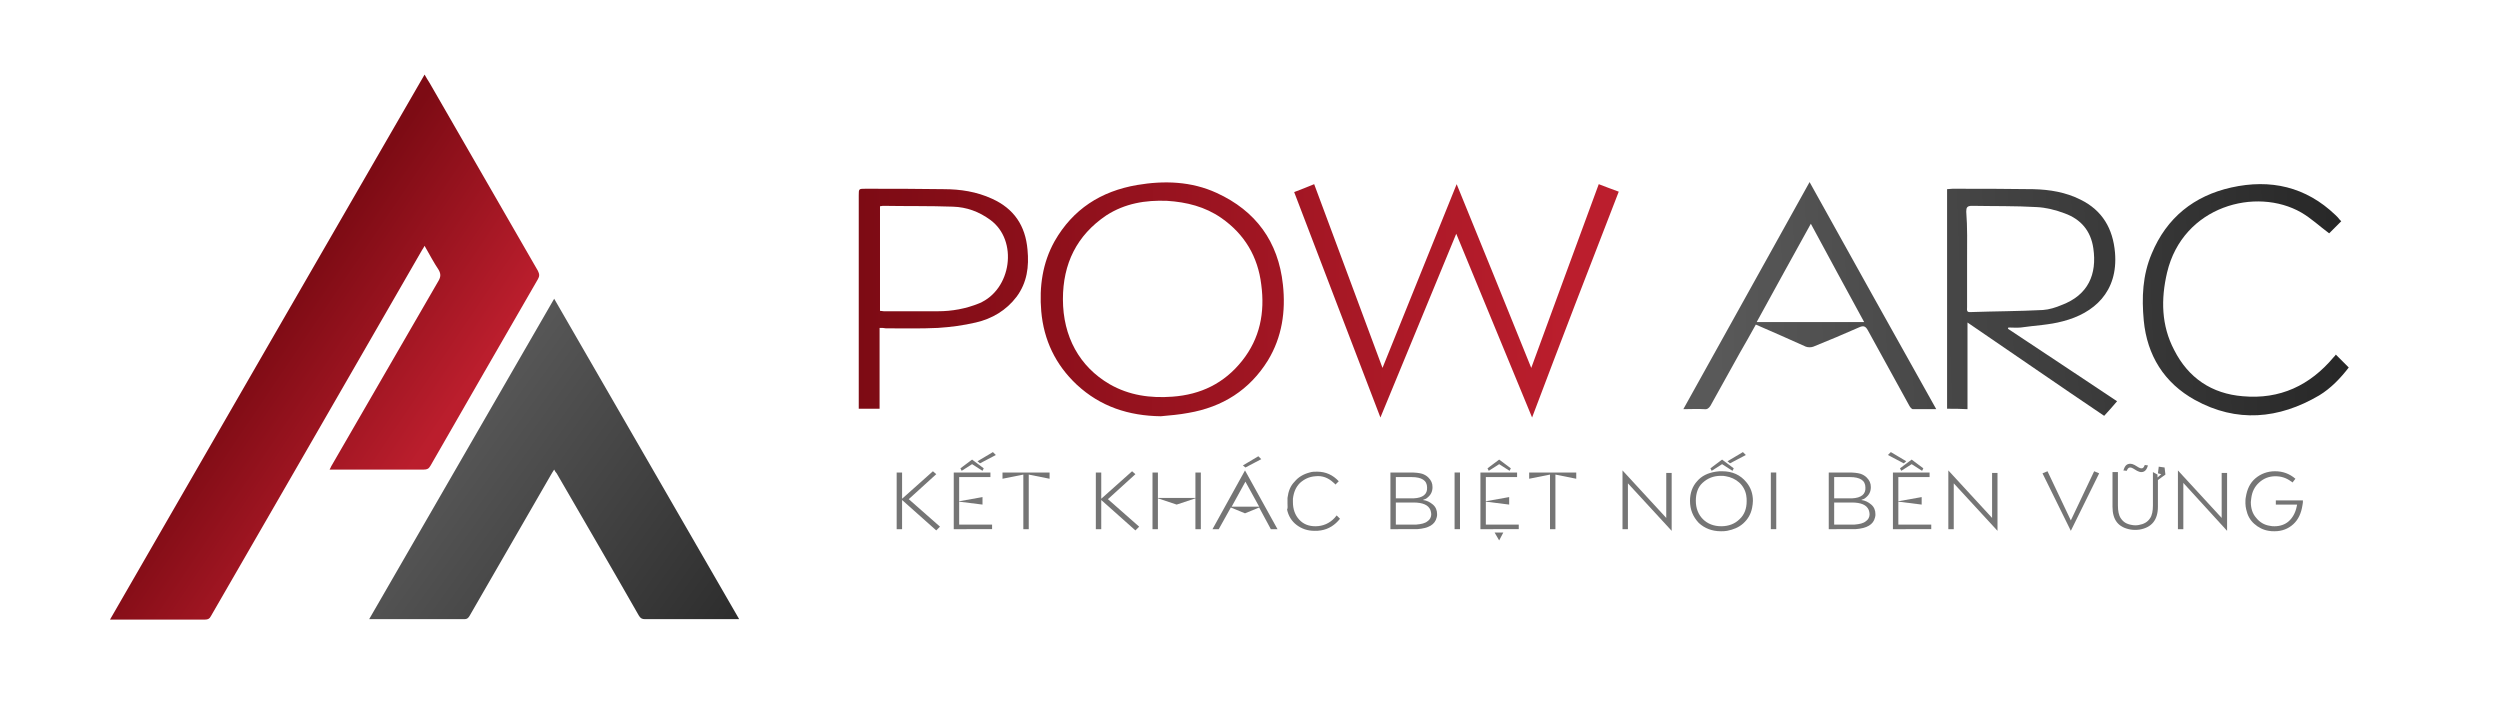 <?xml version="1.0" encoding="utf-8"?>
<!-- Generator: Adobe Illustrator 26.0.2, SVG Export Plug-In . SVG Version: 6.00 Build 0)  -->
<svg version="1.1" id="Layer_1" xmlns="http://www.w3.org/2000/svg" xmlns:xlink="http://www.w3.org/1999/xlink" x="0px" y="0px"
	 viewBox="0 0 600 171" enable-background="new 0 0 600 171" xml:space="preserve">
<g>
	<linearGradient id="SVGID_1_" gradientUnits="userSpaceOnUse" x1="62.18" y1="81.954" x2="101.591" y2="108.473">
		<stop  offset="0" style="stop-color:#7D0B14"/>
		<stop  offset="1" style="stop-color:#BB1E2D"/>
	</linearGradient>
	<path fill="url(#SVGID_1_)" d="M26.4,148.7C51.6,105,76.7,61.5,101.9,17.9c0.4,0.7,0.8,1.4,1.2,2c8.7,15,17.3,30.1,26,45.1
		c0.4,0.8,0.4,1.3,0,2c-8.6,14.9-17.2,29.8-25.8,44.8c-0.4,0.7-0.8,0.9-1.6,0.9c-7.2,0-14.4,0-21.6,0c-0.3,0-0.6,0-1,0
		c0.2-0.3,0.3-0.6,0.4-0.8c8.6-14.9,17.2-29.7,25.8-44.6c0.5-0.9,0.5-1.6,0-2.5c-1.2-1.8-2.2-3.7-3.4-5.8c-0.2,0.4-0.4,0.7-0.6,1
		c-9.8,17-19.6,34-29.4,51c-7.1,12.3-14.2,24.6-21.3,36.9c-0.3,0.6-0.7,0.8-1.4,0.8c-7.2,0-14.4,0-21.6,0
		C27.3,148.7,26.9,148.7,26.4,148.7z"/>
	
		<linearGradient id="SVGID_00000134969457321535587230000001133723401789059228_" gradientUnits="userSpaceOnUse" x1="103.984" y1="105.27" x2="183.846" y2="162.714">
		<stop  offset="0" style="stop-color:#595959"/>
		<stop  offset="0.994" style="stop-color:#262626"/>
	</linearGradient>
	<path fill="url(#SVGID_00000134969457321535587230000001133723401789059228_)" d="M133,112.7c-0.3,0.5-0.6,0.9-0.8,1.3
		c-6.5,11.3-13,22.5-19.5,33.8c-0.3,0.5-0.6,0.8-1.2,0.8c-7.4,0-14.7,0-22.1,0c-0.2,0-0.4,0-0.8,0c14.8-25.7,29.6-51.2,44.4-76.9
		c14.8,25.7,29.6,51.2,44.4,76.9c-0.4,0-0.7,0-0.9,0c-7.2,0-14.5,0-21.7,0c-0.7,0-1.1-0.2-1.5-0.9c-6.5-11.4-13.1-22.7-19.7-34.1
		C133.4,113.4,133.2,113.1,133,112.7z"/>
</g>
<g>
	
		<linearGradient id="SVGID_00000032618337543029187400000004574355638965623227_" gradientUnits="userSpaceOnUse" x1="206.162" y1="70.983" x2="376.883" y2="72.316">
		<stop  offset="0" style="stop-color:#7D0B14"/>
		<stop  offset="0.55" style="stop-color:#9F1522"/>
		<stop  offset="1" style="stop-color:#BB1E2D"/>
	</linearGradient>
	<path fill="url(#SVGID_00000032618337543029187400000004574355638965623227_)" d="M367.7,100.2c-6.1-14.8-12.1-29.3-18.2-44.1
		c-6.1,14.8-12.1,29.3-18.2,44.1c-7-18.2-13.8-36.1-20.7-54.1c1.6-0.6,3.1-1.2,4.8-1.9c5.4,14.6,10.9,29.2,16.4,44.1
		c6-14.8,11.8-29.3,17.8-44.1c6,14.7,11.9,29.2,17.9,44.1c5.4-14.8,10.8-29.4,16.2-44.1c1.6,0.6,3.1,1.2,4.8,1.8
		C381.5,64,374.6,81.9,367.7,100.2z"/>
	
		<linearGradient id="SVGID_00000023992707795789418970000008403271579391129017_" gradientUnits="userSpaceOnUse" x1="206.159" y1="71.293" x2="376.88" y2="72.627">
		<stop  offset="0" style="stop-color:#7D0B14"/>
		<stop  offset="0.55" style="stop-color:#9F1522"/>
		<stop  offset="1" style="stop-color:#BB1E2D"/>
	</linearGradient>
	<path fill="url(#SVGID_00000023992707795789418970000008403271579391129017_)" d="M278.6,99.9c-7.7-0.1-14.5-2.3-20.2-7.6
		c-5.1-4.8-7.9-10.7-8.5-17.6c-0.5-5.9,0.3-11.6,3.2-16.8c4.4-7.7,11.1-12,19.8-13.5c6.5-1.1,13-0.9,19.1,1.9
		c9.4,4.3,14.8,11.7,15.9,22c0.7,6.4-0.2,12.6-3.6,18.2c-4.4,7.1-10.9,11.2-19.1,12.6C283.1,99.5,280.8,99.7,278.6,99.9z
		 M255.1,71.8c0,9,4,16.2,11.2,20.4c4.7,2.7,9.8,3.4,15.1,3c6.8-0.5,12.4-3.2,16.7-8.6c4.3-5.4,5.5-11.6,4.6-18.3
		c-0.8-6.7-4-12.1-9.6-16c-3.9-2.7-8.3-3.8-13-4.1c-5.2-0.2-10.1,0.6-14.6,3.5C258.4,56.5,255.1,63.3,255.1,71.8z"/>
	
		<linearGradient id="SVGID_00000143582836578243530820000006473573234849611427_" gradientUnits="userSpaceOnUse" x1="206.156" y1="71.665" x2="376.877" y2="72.999">
		<stop  offset="0" style="stop-color:#7D0B14"/>
		<stop  offset="0.55" style="stop-color:#9F1522"/>
		<stop  offset="1" style="stop-color:#BB1E2D"/>
	</linearGradient>
	<path fill="url(#SVGID_00000143582836578243530820000006473573234849611427_)" d="M211.1,78.7c0,6.6,0,13,0,19.4c-1.7,0-3.2,0-5,0
		c0-0.5,0-1,0-1.4c0-16.6,0-33.2,0-49.8c0-1.6,0-1.6,1.6-1.6c6.3,0,12.5,0,18.8,0.1c4,0,7.9,0.6,11.6,2.3c5.3,2.4,8,6.5,8.5,12.2
		c0.4,4.1-0.1,7.9-2.6,11.3c-2.5,3.3-5.9,5.3-9.8,6.2c-3,0.7-6,1.1-9.1,1.3c-4.2,0.2-8.3,0.1-12.5,0.1
		C212.2,78.7,211.7,78.7,211.1,78.7z M211.2,74.6c0.4,0,0.6,0.1,0.9,0.1c4.3,0,8.7,0,13,0c3.4,0,6.7-0.6,9.9-1.9
		c7.8-3.3,9.4-15.1,2.7-20c-2.7-2-5.7-3.1-9-3.2c-5.6-0.2-11.2-0.1-16.8-0.2c-0.2,0-0.5,0.1-0.7,0.1
		C211.2,57.9,211.2,66.2,211.2,74.6z"/>
</g>
<g>
	
		<linearGradient id="SVGID_00000145755613063899543570000005014891860608898199_" gradientUnits="userSpaceOnUse" x1="411.37" y1="75.445" x2="567.419" y2="69.443">
		<stop  offset="0" style="stop-color:#595959"/>
		<stop  offset="0.994" style="stop-color:#262626"/>
	</linearGradient>
	<path fill="url(#SVGID_00000145755613063899543570000005014891860608898199_)" d="M467.3,98.1c0-17.6,0-35,0-52.7
		c0.4,0,0.9-0.1,1.3-0.1c6.5,0,12.9,0,19.4,0.1c3.9,0.1,7.7,0.7,11.3,2.5c5.3,2.6,7.8,7,8.3,12.7c0.8,9.5-5.1,14.6-12.5,16.5
		c-3.3,0.9-6.7,1-10.1,1.5c-1,0.1-2,0-3,0c0,0.1-0.1,0.2-0.1,0.3c8.7,5.8,17.4,11.5,26.2,17.4c-1,1.2-2,2.3-3.1,3.5
		c-5.5-3.7-10.9-7.4-16.3-11.1c-5.4-3.7-10.8-7.4-16.5-11.3c0,7.1,0,13.9,0,20.8C470.5,98.1,468.9,98.1,467.3,98.1z M472.1,62.1
		c0,3.9,0,7.7,0,11.6c0,0.6-0.2,1.3,0.8,1.2c5.8-0.2,11.6-0.2,17.4-0.5c1.5-0.1,3.1-0.6,4.5-1.2c6.4-2.4,8.5-7.4,7.6-13.6
		c-0.6-4.2-3-7-6.9-8.4c-2.1-0.8-4.5-1.4-6.7-1.5c-5.1-0.3-10.3-0.2-15.5-0.3c-1.2,0-1.4,0.4-1.4,1.4
		C472.2,54.6,472.1,58.3,472.1,62.1z"/>
	
		<linearGradient id="SVGID_00000044897942655104338200000011575986584403863434_" gradientUnits="userSpaceOnUse" x1="411.253" y1="72.413" x2="567.303" y2="66.411">
		<stop  offset="0" style="stop-color:#595959"/>
		<stop  offset="0.994" style="stop-color:#262626"/>
	</linearGradient>
	<path fill="url(#SVGID_00000044897942655104338200000011575986584403863434_)" d="M421.4,77.9c-1.3,2.4-2.6,4.6-3.9,6.9
		c-2.3,4.2-4.7,8.4-7,12.6c-0.4,0.6-0.8,0.9-1.5,0.8c-1.6-0.1-3.1,0-5,0c10.1-18.2,20.2-36.3,30.3-54.5
		c10.1,18.2,20.2,36.3,30.4,54.5c-2,0-3.8,0-5.6,0c-0.3,0-0.7-0.5-0.9-0.9c-3.3-6-6.6-12-9.9-18c-0.6-1.1-1.1-1.2-2.2-0.7
		c-3.6,1.6-7.2,3.1-10.9,4.6c-0.5,0.2-1.3,0.2-1.8,0C429.6,81.5,425.6,79.7,421.4,77.9z M421.6,77.3c8.7,0,17.1,0,25.8,0
		c-4.3-7.9-8.5-15.6-12.8-23.6C430.2,61.7,425.9,69.4,421.6,77.3z"/>
	
		<linearGradient id="SVGID_00000013177576877692487110000009407198521786708919_" gradientUnits="userSpaceOnUse" x1="411.43" y1="77.007" x2="567.479" y2="71.005">
		<stop  offset="0" style="stop-color:#595959"/>
		<stop  offset="0.994" style="stop-color:#262626"/>
	</linearGradient>
	<path fill="url(#SVGID_00000013177576877692487110000009407198521786708919_)" d="M561.9,53.1c-1.1,1.1-2.1,2.1-2.9,2.9
		c-2.3-1.7-4.3-3.6-6.7-5c-10.8-6.2-28.4-1.6-32.2,14.4c-1.5,6.4-1.4,12.7,1.7,18.6c3.4,6.7,9,10.5,16.5,11.1
		c8.9,0.8,16.1-2.6,21.8-9.4c0.2-0.2,0.4-0.4,0.5-0.6c1,1,2,2,3.1,3.1c-2,2.6-4.3,5-7.1,6.7c-9.7,5.7-19.8,6.6-29.8,1.1
		c-7.4-4.1-11.5-10.7-12.3-19.1c-0.5-5.5-0.3-10.8,1.9-16c3.6-8.7,10.2-13.9,19.1-15.9c9.4-2.1,17.9-0.2,25,6.6
		c0.2,0.2,0.4,0.4,0.6,0.6C561.3,52.5,561.6,52.8,561.9,53.1z"/>
</g>
<g>
	<path fill="#757575" d="M215.2,127v-13.6h1.3v6.3l7.4-6.6l0.8,0.7l-6.6,6l7.5,6.6l-0.9,0.9l-8.2-7.3v7H215.2z"/>
	<path fill="#757575" d="M228.9,127v-13.6h8.8v1.1h-7.5v5.8l5.6-1v1.8l-5.6-0.7v5.5h7.9v1.1H228.9z M230.5,112.4l2.8-2.1l2.8,2.1
		l-0.3,0.6l-2.5-1.6l-2.5,1.6L230.5,112.4z M234.6,110.7l3.7-2.2l0.7,0.7l-3.8,2L234.6,110.7z"/>
	<path fill="#757575" d="M240.6,114.9v-1.5h11.3v1.5l-5-1V127h-1.3v-13.1L240.6,114.9z"/>
	<path fill="#757575" d="M263,127v-13.6h1.3v6.3l7.4-6.6l0.8,0.7l-6.6,6l7.5,6.6l-0.9,0.9l-8.2-7.3v7H263z"/>
	<path fill="#757575" d="M276.6,127v-13.6h1.3v6.1h9v-6.1h1.3V127h-1.3v-7.4l-4.5,1.5l-4.5-1.5v7.4H276.6z"/>
	<path fill="#757575" d="M291,127l7.8-14.1l7.8,14.1h-1.6l-2.8-5.2l-3.4,1.4l-3.4-1.4l-2.9,5.2H291z M295.6,121.6h6.6l-3.3-6
		L295.6,121.6z M298.3,111.7l3.7-2.2l0.7,0.7l-3.8,2L298.3,111.7z"/>
	<path fill="#757575" d="M309,120.9c0-0.6,0-1.1,0-1.4c0.2-1.6,0.7-2.9,1.7-3.9c0.9-1.1,2.1-1.8,3.6-2.2c0.6-0.2,1.2-0.2,1.8-0.2
		c2.1,0,3.8,0.8,5.2,2.3l-0.8,0.8c-0.1-0.2-0.3-0.3-0.5-0.5c-1.2-1.1-2.6-1.7-4.3-1.5c-1.5,0.1-2.7,0.7-3.7,1.6
		c-1,1-1.5,2.2-1.7,3.8c0,0.3,0,0.5,0,0.8c0,1.7,0.5,3.1,1.5,4.2c1,1.1,2.3,1.6,3.9,1.6c1.8,0,3.4-0.7,4.6-2
		c0.2-0.2,0.3-0.4,0.5-0.6l0.8,0.8c-1.2,1.5-2.7,2.5-4.6,2.8c-0.5,0.1-1,0.1-1.5,0.1c-1.7,0-3.1-0.5-4.3-1.4c-1.2-0.9-2-2.2-2.3-3.7
		C309.1,121.9,309,121.5,309,120.9z"/>
	<path fill="#757575" d="M333.7,127v-13.6h4.8c1.2,0,2.1,0.1,2.8,0.3c0.6,0.2,1.1,0.5,1.5,0.9c0.7,0.7,1,1.4,1,2.3
		c0,1.1-0.4,1.9-1.3,2.6c-0.2,0.2-0.5,0.3-0.8,0.4c-0.1,0-0.1,0.1-0.2,0.1c0.9,0.1,1.7,0.5,2.4,1.1c0.7,0.6,1,1.4,1,2.3
		c0,0.3,0,0.5-0.1,0.8c-0.4,1.7-1.9,2.6-4.7,2.8c-0.2,0-0.5,0-0.8,0H333.7z M335,119.6h3.6c0.3,0,0.5,0,0.7,0c2.2-0.1,3.3-1,3.2-2.6
		c0-1.7-1.3-2.5-3.7-2.5H335V119.6z M335,125.9h4.2c0.3,0,0.5,0,0.7,0c1.2-0.1,2.1-0.3,2.7-0.8c0.6-0.4,0.9-1,0.9-1.7
		c0-0.3-0.1-0.7-0.2-1c-0.5-1.2-1.8-1.8-4.1-1.8H335V125.9z"/>
	<path fill="#757575" d="M349.1,127v-13.6h1.3V127H349.1z"/>
	<path fill="#757575" d="M355.3,127v-13.6h8.8v1.1h-7.5v5.8l5.6-1v1.8l-5.6-0.7v5.5h7.9v1.1H355.3z M357,112.4l2.8-2.1l2.8,2.1
		l-0.3,0.6l-2.5-1.6l-2.5,1.6L357,112.4z M358.7,127.8h2.1l-1,1.9L358.7,127.8z"/>
	<path fill="#757575" d="M367,114.9v-1.5h11.3v1.5l-5-1V127H372v-13.1L367,114.9z"/>
	<path fill="#757575" d="M389.4,127v-14.1l10.5,11.4v-10.8h1.3v13.9l-10.5-11.4V127H389.4z"/>
	<path fill="#757575" d="M405.6,120.2c0-1.9,0.6-3.5,1.7-4.7c1.1-1.3,2.6-2,4.5-2.3c0.5-0.1,1-0.1,1.5-0.1c2.5,0,4.4,0.9,5.8,2.6
		c1.1,1.3,1.6,2.8,1.6,4.5c0,0.6-0.1,1.1-0.2,1.7c-0.3,1.5-1,2.7-2.1,3.7c-1.1,1-2.4,1.5-3.9,1.8c-0.5,0.1-1,0.1-1.5,0.1
		c-2.1,0-3.9-0.7-5.3-2C406.3,124,405.6,122.3,405.6,120.2z M407,120.2c0,1.8,0.6,3.3,1.7,4.4c1.1,1.1,2.6,1.7,4.4,1.7
		c1.8,0,3.3-0.6,4.4-1.7c1.2-1.1,1.7-2.6,1.7-4.3c0-0.4,0-0.9-0.1-1.4c-0.2-1.2-0.8-2.3-1.7-3.1c-0.9-0.8-2-1.3-3.2-1.5
		c-0.4-0.1-0.8-0.1-1.2-0.1c-1.8,0-3.2,0.6-4.4,1.7C407.5,116.9,407,118.4,407,120.2z M410.5,112.4l2.8-2.1l2.8,2.1l-0.3,0.6
		l-2.5-1.6l-2.5,1.6L410.5,112.4z M414.6,110.7l3.7-2.2l0.7,0.7l-3.8,2L414.6,110.7z"/>
	<path fill="#757575" d="M425,127v-13.6h1.3V127H425z"/>
	<path fill="#757575" d="M438.9,127v-13.6h4.8c1.2,0,2.1,0.1,2.8,0.3c0.6,0.2,1.1,0.5,1.5,0.9c0.7,0.7,1,1.4,1,2.3
		c0,1.1-0.4,1.9-1.3,2.6c-0.2,0.2-0.5,0.3-0.8,0.4c-0.1,0-0.1,0.1-0.2,0.1c0.9,0.1,1.7,0.5,2.4,1.1c0.7,0.6,1,1.4,1,2.3
		c0,0.3,0,0.5-0.1,0.8c-0.4,1.7-1.9,2.6-4.7,2.8c-0.2,0-0.5,0-0.8,0H438.9z M440.2,119.6h3.6c0.3,0,0.5,0,0.7,0
		c2.2-0.1,3.3-1,3.2-2.6c0-1.7-1.3-2.5-3.7-2.5h-3.8V119.6z M440.2,125.9h4.2c0.3,0,0.5,0,0.7,0c1.2-0.1,2.1-0.3,2.7-0.8
		c0.6-0.4,0.9-1,0.9-1.7c0-0.3-0.1-0.7-0.2-1c-0.5-1.2-1.8-1.8-4.1-1.8h-4.2V125.9z"/>
	<path fill="#757575" d="M453.1,109.2l0.7-0.7l3.7,2.2l-0.6,0.5L453.1,109.2z M454.3,127v-13.6h8.8v1.1h-7.5v5.8l5.6-1v1.8l-5.6-0.7
		v5.5h7.9v1.1H454.3z M456,112.4l2.8-2.1l2.8,2.1l-0.3,0.6l-2.5-1.6l-2.5,1.6L456,112.4z"/>
	<path fill="#757575" d="M467.6,127v-14.1l10.5,11.4v-10.8h1.3v13.9l-10.5-11.4V127H467.6z"/>
	<path fill="#757575" d="M490.2,113.6l1.2-0.5l5.6,11.8l5.6-11.8l1.2,0.5l-6.8,13.8L490.2,113.6z"/>
	<path fill="#757575" d="M517.8,114.6l0.9-0.8l-0.8-0.2l0.2-1.6l1.4,0.2l0.2,1.7l-1.8,1.3v6.4c0,3.2-1.5,5-4.4,5.5
		c-0.7,0.1-1.4,0.1-2.1,0c-3-0.5-4.4-2.3-4.4-5.5v-8.3h1.3v8c0,1.3,0.2,2.4,0.7,3.1c0.6,0.9,1.4,1.4,2.7,1.6c0.5,0.1,1.1,0.1,1.6,0
		c1.2-0.2,2.1-0.7,2.7-1.6c0.5-0.7,0.7-1.8,0.7-3.1v-8l1.1,0.6L517.8,114.6z M509.6,112.9c0,0,0-0.1,0.1-0.2c0.3-1,0.8-1.4,1.6-1.4
		c0.3,0,0.6,0.1,1,0.3l1,0.6c0,0,0.1,0,0.2,0.1c0.2,0.1,0.4,0.1,0.5,0.1c0.3,0,0.5-0.2,0.7-0.7c0,0,0-0.1,0.1-0.1l0.7,0.1
		c-0.3,1.1-0.8,1.6-1.6,1.6c-0.3,0-0.6-0.1-1-0.3l-1-0.6c0,0-0.1,0-0.2-0.1c-0.2-0.1-0.4-0.1-0.5-0.1c-0.3,0-0.5,0.2-0.7,0.6
		c0,0,0,0.1-0.1,0.2L509.6,112.9z"/>
	<path fill="#757575" d="M522.7,127v-14.1l10.5,11.4v-10.8h1.3v13.9L524,115.9V127H522.7z"/>
	<path fill="#757575" d="M538.9,120.8c0-0.6,0-1.1,0.1-1.5c0.3-1.9,1-3.4,2.3-4.5c1.3-1.1,2.9-1.7,4.7-1.7c1.9,0,3.5,0.6,4.9,1.8
		l-0.7,0.9c-0.1-0.1-0.2-0.2-0.4-0.3c-1.1-0.8-2.3-1.2-3.7-1.2c-1.5,0-2.8,0.5-3.9,1.5c-1.1,1-1.7,2.2-1.9,3.8
		c0,0.3-0.1,0.6-0.1,0.9c0,1.5,0.4,2.8,1.3,3.8c0.8,1,1.9,1.7,3.3,1.9c0.4,0.1,0.7,0.1,1.1,0.1c1.3,0,2.5-0.4,3.4-1.2
		c0.9-0.8,1.6-2,1.9-3.5c0-0.1,0.1-0.3,0.1-0.5h-5.1v-1h6.5c0,0.4,0,0.7-0.1,1.1c-0.3,2-1,3.5-2.2,4.6c-1.2,1.1-2.7,1.7-4.5,1.7
		c-0.5,0-0.9,0-1.4-0.1c-1.3-0.2-2.5-0.8-3.5-1.7c-1-0.9-1.6-2-1.9-3.4C539,121.8,538.9,121.4,538.9,120.8z"/>
</g>
</svg>
